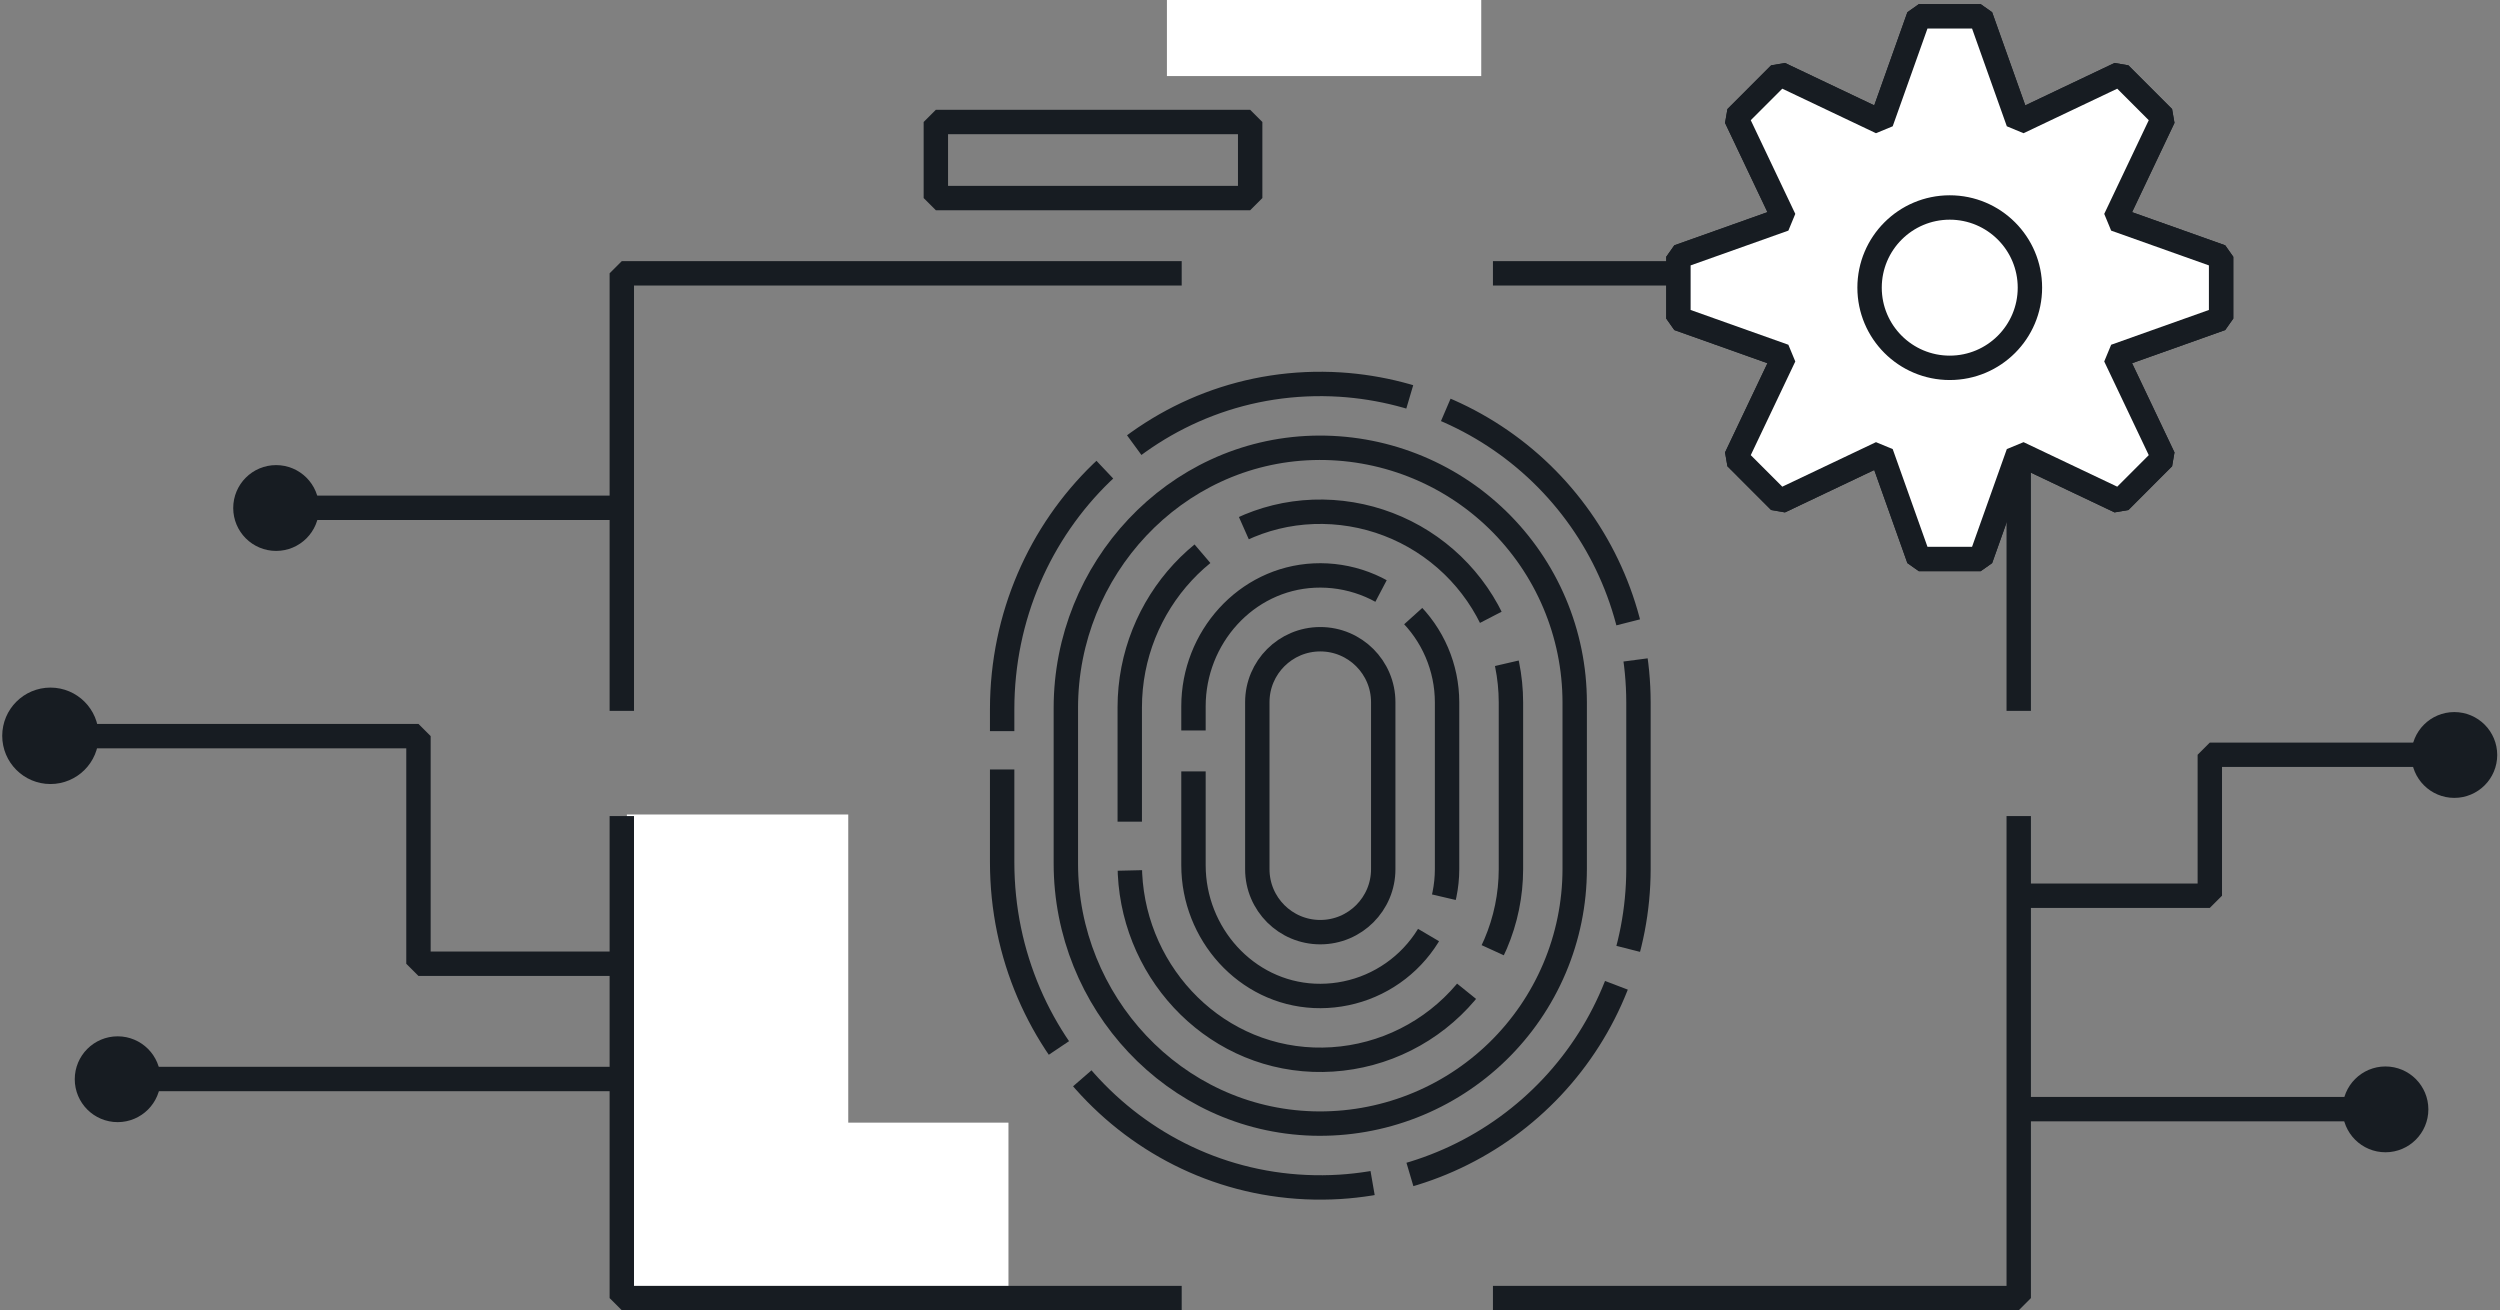 <svg xmlns="http://www.w3.org/2000/svg" width="477" height="250" viewBox="0 0 477 250" fill="none"><rect x="0" y="0" width="477" height="250" fill="#808080" stroke="none"/><g clip-path="url(#clip0_622_10899)"><path d="M161.846 155.406H119.611V247.827H161.846V155.406Z" fill="white"></path><path d="M192.414 214.201H159.553V247.827H192.414V214.201Z" fill="white"></path><path d="M255.697 226.447C220.256 228.641 191.211 200.015 191.211 164.508V135.323C191.211 99.809 220.283 71.182 255.697 73.376C271.107 74.36 285.565 81.172 296.136 92.427C306.708 103.682 312.6 118.538 312.618 133.98V165.844C312.6 181.285 306.708 196.141 296.136 207.397C285.565 218.652 271.107 225.463 255.697 226.447Z" stroke="#171C22" stroke-width="4.654" stroke-miterlimit="1" stroke-dasharray="55.32 7.31"></path><path d="M250.505 214.367C224.059 213.615 203.364 191.192 203.364 164.746V135.082C203.364 108.629 224.059 86.206 250.505 85.454C256.994 85.274 263.453 86.396 269.501 88.753C275.55 91.11 281.065 94.655 285.72 99.179C290.376 103.703 294.078 109.113 296.608 115.091C299.138 121.069 300.445 127.494 300.452 133.985V165.849C300.444 172.34 299.135 178.762 296.604 184.739C294.073 190.716 290.371 196.124 285.715 200.647C281.06 205.169 275.546 208.713 269.498 211.069C263.451 213.426 256.993 214.547 250.505 214.367Z" stroke="#171C22" stroke-width="4.654" stroke-miterlimit="1"></path><path d="M250.571 202.187C230.847 201.476 215.556 184.649 215.556 164.885V134.968C215.556 115.237 230.847 98.371 250.585 97.66C255.468 97.487 260.337 98.298 264.9 100.046C269.463 101.794 273.627 104.443 277.145 107.834C280.663 111.226 283.463 115.29 285.377 119.787C287.291 124.283 288.28 129.118 288.286 134.004V165.869C288.277 170.754 287.284 175.588 285.368 180.081C283.451 184.575 280.65 188.638 277.131 192.026C273.612 195.415 269.447 198.061 264.884 199.807C260.321 201.552 255.454 202.362 250.571 202.187Z" stroke="#171C22" stroke-width="4.654" stroke-miterlimit="1" stroke-dasharray="55.32 9.31"></path><path d="M250.751 190.009C237.721 189.397 227.715 178.122 227.715 165.078V134.75C227.715 121.7 237.687 110.425 250.751 109.813C254.02 109.661 257.287 110.174 260.353 111.319C263.419 112.465 266.221 114.22 268.59 116.478C270.959 118.737 272.846 121.452 274.137 124.46C275.427 127.468 276.095 130.706 276.1 133.979V165.843C276.095 169.116 275.427 172.354 274.137 175.362C272.846 178.37 270.959 181.085 268.59 183.344C266.221 185.602 263.419 187.357 260.353 188.503C257.287 189.648 254.02 190.16 250.751 190.009Z" stroke="#171C22" stroke-width="4.654" stroke-miterlimit="1" stroke-dasharray="55.32 7.82"></path><path d="M263.921 133.978C263.921 127.343 258.542 121.965 251.908 121.965C245.273 121.965 239.895 127.343 239.895 133.978V165.842C239.895 172.477 245.273 177.855 251.908 177.855C258.542 177.855 263.921 172.477 263.921 165.842V133.978Z" stroke="#171C22" stroke-width="4.654" stroke-miterlimit="1"></path><path d="M118.641 135.633V52.147H225.468" stroke="#171C22" stroke-width="4.654" stroke-miterlimit="1"></path><path d="M225.468 247.673H118.641V155.711" stroke="#171C22" stroke-width="4.654" stroke-miterlimit="1"></path><path d="M385.174 155.711V247.673H284.855" stroke="#171C22" stroke-width="4.654" stroke-miterlimit="1"></path><path d="M284.855 52.147H385.174V135.633" stroke="#171C22" stroke-width="4.654" stroke-miterlimit="1"></path><path d="M423.786 60.783L403.59 67.97L412.79 87.322L404.454 95.665L385.095 86.465L377.908 106.661H366.121L358.935 86.465L339.575 95.665L331.239 87.322L340.44 67.97L320.243 60.783V48.996L340.44 41.81L331.239 22.451L339.575 14.114L358.935 23.315L366.121 3.111H377.908L385.095 23.315L404.454 14.114L412.79 22.451L403.59 41.81L423.786 48.996V60.783Z" stroke="#171C22" stroke-width="4.654" stroke-miterlimit="1"></path><path d="M423.786 60.783L403.59 67.97L412.79 87.322L404.454 95.665L385.095 86.465L377.908 106.661H366.121L358.935 86.465L339.575 95.665L331.239 87.322L340.44 67.97L320.243 60.783V48.996L340.44 41.81L331.239 22.451L339.575 14.114L358.935 23.315L366.121 3.111H377.908L385.095 23.315L404.454 14.114L412.79 22.451L403.59 41.81L423.786 48.996V60.783Z" fill="white" stroke="#171C22" stroke-width="4.654" stroke-miterlimit="1"></path><path d="M372.011 70.182C380.46 70.182 387.308 63.334 387.308 54.885C387.308 46.437 380.46 39.588 372.011 39.588C363.563 39.588 356.714 46.437 356.714 54.885C356.714 63.334 363.563 70.182 372.011 70.182Z" stroke="#171C22" stroke-width="4.654" stroke-miterlimit="1"></path><path d="M117.138 205.869H20.123" stroke="#171C22" stroke-width="4.654" stroke-miterlimit="1"></path><path d="M22.45 211.275C25.41 211.275 27.808 208.876 27.808 205.917C27.808 202.958 25.41 200.559 22.45 200.559C19.491 200.559 17.092 202.958 17.092 205.917C17.092 208.876 19.491 211.275 22.45 211.275Z" fill="#171C22" stroke="#171C22" stroke-width="5.657" stroke-miterlimit="1"></path><path d="M117.138 96.883H50.359" stroke="#171C22" stroke-width="4.654" stroke-miterlimit="1"></path><path d="M52.685 102.287C55.645 102.287 58.044 99.888 58.044 96.929C58.044 93.969 55.645 91.57 52.685 91.57C49.726 91.57 47.327 93.969 47.327 96.929C47.327 99.888 49.726 102.287 52.685 102.287Z" fill="#171C22" stroke="#171C22" stroke-width="5.657" stroke-miterlimit="1"></path><path d="M385.088 170.901H421.632V144.01H467.105" stroke="#171C22" stroke-width="4.654" stroke-miterlimit="1"></path><path d="M468.282 149.408C471.241 149.408 473.64 147.009 473.64 144.05C473.64 141.09 471.241 138.691 468.282 138.691C465.323 138.691 462.924 141.09 462.924 144.05C462.924 147.009 465.323 149.408 468.282 149.408Z" fill="#171C22" stroke="#171C22" stroke-width="5.657" stroke-miterlimit="1"></path><path d="M386.012 211.621H457.472" stroke="#171C22" stroke-width="4.654" stroke-miterlimit="1"></path><path d="M455.145 217.025C458.104 217.025 460.503 214.626 460.503 211.667C460.503 208.708 458.104 206.309 455.145 206.309C452.186 206.309 449.787 208.708 449.787 211.667C449.787 214.626 452.186 217.025 455.145 217.025Z" fill="#171C22" stroke="#171C22" stroke-width="5.657" stroke-miterlimit="1"></path><path d="M119 183.885H79.843V140.453H10.311" stroke="#171C22" stroke-width="4.654" stroke-miterlimit="1"></path><path d="M9.626 146.323C12.901 146.323 15.556 143.668 15.556 140.393C15.556 137.118 12.901 134.463 9.626 134.463C6.351 134.463 3.696 137.118 3.696 140.393C3.696 143.668 6.351 146.323 9.626 146.323Z" fill="#171C22" stroke="#171C22" stroke-width="6.542" stroke-miterlimit="1"></path><path d="M238.532 23.275H178.56V37.788H238.532V23.275Z" stroke="#171C22" stroke-width="4.654" stroke-miterlimit="1"></path><path d="M282.622 0H222.649V14.513H282.622V0Z" fill="white"></path></g><defs><clipPath id="clip0_622_10899"><rect width="476.047" height="250" fill="white" transform="translate(0.425)"></rect></clipPath></defs></svg>